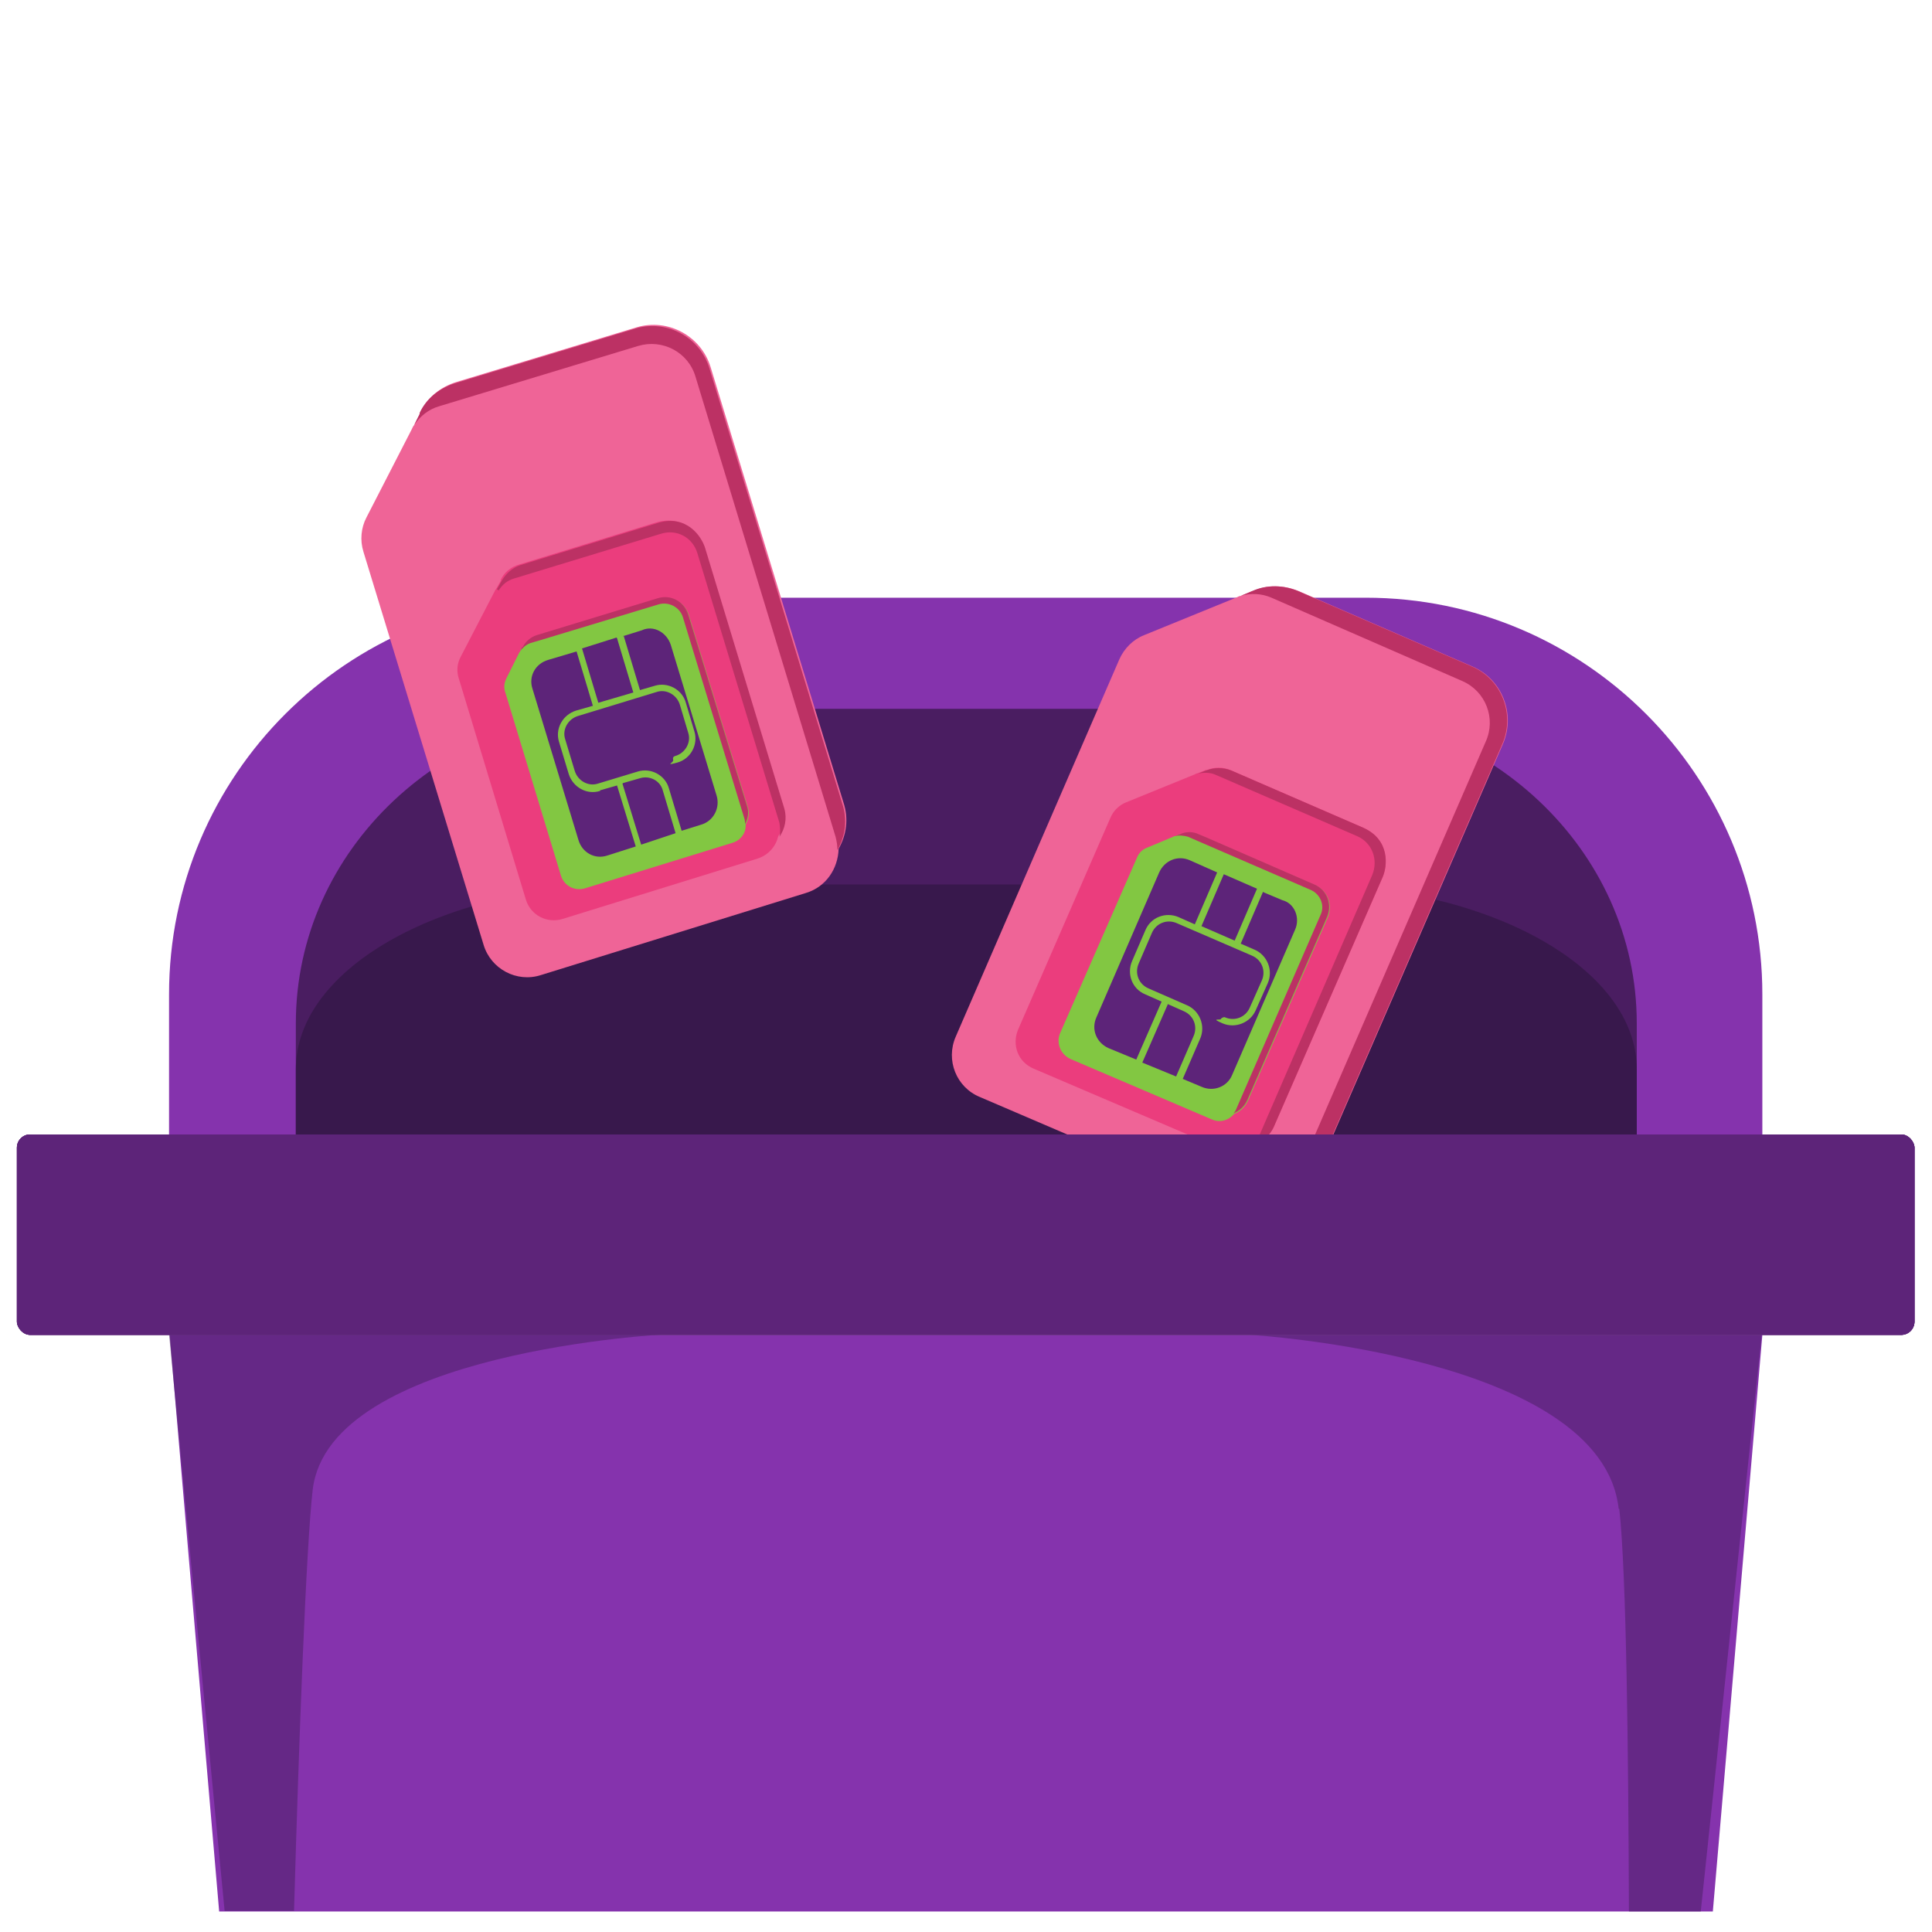 <?xml version="1.0" encoding="UTF-8"?>
<svg xmlns="http://www.w3.org/2000/svg" version="1.1" viewBox="0 0 320 320">
  <defs>
    <style>
      .cls-1 {
        fill: #ef6497;
      }

      .cls-1, .cls-2, .cls-3, .cls-4, .cls-5 {
        fill-rule: evenodd;
      }

      .cls-2 {
        fill: #eb3d7d;
      }

      .cls-6 {
        fill: #8533ad;
      }

      .cls-7 {
        fill: #4a1d61;
      }

      .cls-8 {
        fill: #38184c;
      }

      .cls-3, .cls-9 {
        fill: #5d2479;
      }

      .cls-10 {
        opacity: .5;
      }

      .cls-4 {
        fill: #82c742;
      }

      .cls-5 {
        fill: #bc3164;
      }

      .cls-11 {
        fill: #461e5f;
      }
    </style>
  </defs>
  <!-- Generator: Adobe Illustrator 28.7.1, SVG Export Plug-In . SVG Version: 1.2.0 Build 142)  -->
  <g>
    <g id="Camada_1">
      <g>
        <g>
          <path class="cls-6" d="M291.9,187.9v-23.2c0-36.2-29.4-65.7-65.7-65.7H93.7c-36.2,0-65.7,29.4-65.7,65.7v23.2h263.9Z"/>
          <path class="cls-7" d="M271.1,187.9v-18.4c0-28.8-24.8-52.1-55.3-52.1h-111.5c-30.6,0-55.3,23.3-55.3,52.1v18.4h222.3-.1Z"/>
          <path class="cls-8" d="M271.1,187.9v-10.8c0-16.9-24.8-30.6-55.3-30.6h-111.5c-30.6,0-55.3,13.7-55.3,30.6v10.8h222.3-.1Z"/>
          <rect class="cls-9" x="2.8" y="187.9" width="314.3" height="33.2" rx="2.2" ry="2.2"/>
          <polygon class="cls-6" points="283.7 316.6 291.9 221.1 28.1 221.1 36.3 316.6 283.7 316.6"/>
          <g class="cls-10">
            <path class="cls-11" d="M268.2,249.9c1.2,10.8,1.5,40.5,1.6,66.7h11.9l10.1-95.5h-84.7s58.2,3.4,61,28.8Z"/>
            <path class="cls-11" d="M48.7,316.6c.8-28.1,2-60.4,3.1-69.9,2.8-23,58.6-25.7,58.6-25.7H28l9.2,95.5h11.5Z"/>
          </g>
        </g>
        <rect class="cls-9" x="2.8" y="187.9" width="314.3" height="33.2" rx="2.2" ry="2.2"/>
      </g>
      <rect class="cls-9" x="2.8" y="187.9" width="314.3" height="33.2" rx="2.2" ry="2.2"/>
      <g>
        <path class="cls-1" d="M207.4,97.9l-1.9.8c-.3,0-.5.2-.8.3l-15.2,6.2c-1.8.7-3.3,2.2-4.1,4l-27.1,62.5c-1.7,3.9.1,8.4,4,10l42.2,18.1c3.1,1.4,6.7.4,8.8-2.1,2.4-.9,4.5-2.8,5.6-5.3l30-69.1c2.2-5-.1-10.8-5-12.9l-28.8-12.5c-2.4-1-5.2-1.1-7.6,0h-.1Z"/>
        <path class="cls-2" d="M199.8,127.5l-1.5.6c-.2,0-.3.1-.5.2l-11.3,4.6c-1.2.5-2.1,1.4-2.6,2.6l-15.3,35.1c-1,2.5,0,5.3,2.6,6.4l31.1,13.3c1.7.7,3.6.4,5-.7,1.6-.3,3-1.4,3.7-3l18-41.3c.8-1.8,1.2-6.2-3.2-8.2l-21.9-9.5c-1.3-.6-2.8-.6-4.1,0h.1Z"/>
        <path class="cls-4" d="M195.3,138.2l-.7.3c-.1,0-.2,0-.3.1l-4.3,1.8c-.8.3-1.4.9-1.7,1.7l-12.7,29c-.7,1.6,0,3.5,1.7,4.3l23.4,10c1.3.6,2.8.2,3.7-.9,1-.4,1.8-1.1,2.3-2.2l13.2-30.3c.9-2.1,0-4.5-2.1-5.4l-17.9-7.8-1.2-.5c-1-.5-2.2-.5-3.2,0v-.2Z"/>
        <path class="cls-3" d="M189.7,164.7l2.7,1.2-4.2,9.6-4.6-1.9c-2-.9-2.9-3.1-2-5.1l10.4-24c.9-2,3.1-2.9,5.1-2l4.5,2-3.7,8.6-2.7-1.2c-2.1-.9-4.6,0-5.5,2.2l-2.2,5.1c-.9,2.1,0,4.6,2.2,5.5h0ZM208.2,147.2l-3.7,8.6-5.5-2.4,3.7-8.6,5.5,2.4h0ZM209.2,147.7l-3.7,8.6,2.3,1c2.1.9,3.1,3.4,2.2,5.5l-2,4.5c-.9,2.1-3.4,3.1-5.5,2.2s-.4-.5-.3-.7.5-.4.7-.3c1.6.7,3.4,0,4.1-1.6l2-4.5c.7-1.6,0-3.4-1.6-4.1l-12.5-5.4c-1.6-.7-3.4,0-4.1,1.6l-2.2,5.1c-.7,1.6,0,3.4,1.6,4.1l6.4,2.8c2.1.9,3.1,3.4,2.2,5.5l-2.9,6.7,3.1,1.3c2,.9,4.3,0,5.1-2l10.4-24c.9-2-.1-4.4-2.1-4.9l-3.1-1.3h0ZM193.4,166.3l2.7,1.2c1.6.7,2.3,2.5,1.6,4.1l-2.9,6.7-5.6-2.3,4.2-9.6Z"/>
        <path class="cls-5" d="M207.4,97.9l-1.9.8c1.7-.5,3.5-.4,5.1.3l31.6,13.8c3.9,1.7,5.6,6.2,3.9,10l-31.7,73c-.3.7-.7,1.4-1.2,1.9,2.4-.9,4.5-2.8,5.6-5.3l30-69.1c2.2-5-.1-10.8-5-12.9l-28.8-12.5c-2.4-1-5.2-1.1-7.6,0h0ZM195.3,138.2l-.7.3c.7-.2,1.5-.1,2.2.1l1.6.7,18.7,8.1c1.6.7,2.4,2.6,1.6,4.2l-13.9,32c-.1.3-.3.6-.5.8,1-.4,1.8-1.1,2.3-2.2l13.2-30.3c.9-2.1,0-4.5-2.1-5.4l-17.9-7.8-1.2-.5c-1-.5-2.2-.5-3.2,0h0ZM198.3,128.2l1.5-.6c1.3-.5,2.8-.5,4.1,0l21.9,9.5c4.5,2,4,6.4,3.2,8.2l-18,41.3c-.7,1.6-2.1,2.7-3.7,3,.6-.5,1.1-1.1,1.4-1.8l18.6-42.9c1-2.5,0-5.3-2.5-6.4l-23.3-10.1c-1-.5-2.2-.5-3.3-.2h0Z"/>
      </g>
      <g>
        <path class="cls-1" d="M69.5,68.6l-.9,1.8c-.2.2-.3.5-.4.7l-7.5,14.6c-.9,1.7-1.1,3.8-.5,5.7l19.9,65.1c1.2,4,5.5,6.3,9.5,5l43.9-13.6c3.3-1,5.3-4,5.4-7.3,1.3-2.3,1.7-5,.8-7.7l-22-72.1c-1.6-5.2-7.1-8.1-12.2-6.6l-30,9.1c-2.5.8-4.7,2.5-5.8,4.9v.2Z"/>
        <path class="cls-2" d="M83,96.1l-.8,1.4c-.1.1-.2.3-.3.5l-5.6,10.8c-.6,1.1-.7,2.4-.3,3.6l11.1,36.6c.8,2.6,3.5,4,6.1,3.2l32.3-10c1.8-.6,3-2,3.4-3.7,1-1.3,1.4-3.1.8-4.7l-13.1-43.1c-.6-1.9-3.1-5.5-7.8-4.2l-22.8,7c-1.4.4-2.5,1.3-3.1,2.6h0Z"/>
        <path class="cls-4" d="M86.5,107.1l-.3.7c0,0-.1.2-.2.3l-2.1,4.2c-.4.8-.5,1.6-.2,2.4l9.2,30.3c.5,1.7,2.3,2.7,4.1,2.1l24.3-7.5c1.4-.4,2.3-1.7,2.2-3,.5-.9.7-2,.3-3.1l-9.7-31.6c-.7-2.2-2.9-3.4-5.1-2.7l-18.7,5.7-1.3.4c-1,.3-1.9,1.1-2.4,2.1h-.2Z"/>
        <path class="cls-3" d="M99.4,130.9l2.8-.8,3.1,10.1-4.7,1.5c-2.1.7-4.2-.5-4.8-2.6l-7.6-25c-.7-2.1.5-4.2,2.6-4.8l4.7-1.4,2.7,9-2.8.8c-2.2.7-3.5,3-2.8,5.2l1.6,5.3c.7,2.2,3,3.5,5.2,2.8h0ZM102.2,105.7l2.7,9-5.8,1.7-2.7-9,5.7-1.8h0ZM103.3,105.3l2.7,9,2.4-.7c2.2-.7,4.6.6,5.2,2.8l1.4,4.7c.7,2.2-.6,4.6-2.8,5.2s-.6,0-.7-.4,0-.6.4-.7c1.6-.5,2.6-2.2,2.1-3.8l-1.4-4.7c-.5-1.6-2.2-2.6-3.8-2.1l-13.1,4c-1.6.5-2.6,2.2-2.1,3.8l1.6,5.3c.5,1.6,2.2,2.6,3.8,2.1l6.6-2c2.2-.7,4.6.6,5.2,2.8l2.1,7,3.2-1c2.1-.6,3.2-2.8,2.6-4.8l-7.6-25c-.7-2.1-2.9-3.3-4.8-2.4l-3.2,1h0ZM103.2,129.7l2.8-.8c1.6-.5,3.4.4,3.8,2.1l2.1,7-5.7,1.9-3.1-10.1Z"/>
        <path class="cls-5" d="M69.5,68.6l-.9,1.8c1-1.5,2.4-2.6,4.1-3.1l33-10c4-1.2,8.3,1,9.5,5.1l23.2,76.2c.2.8.3,1.5.3,2.2,1.3-2.3,1.7-5,.8-7.7l-22-72.1c-1.6-5.2-7.1-8.1-12.2-6.6l-30,9.1c-2.5.8-4.7,2.5-5.8,4.9h0ZM86.5,107.1l-.3.7c.4-.6,1.1-1.1,1.7-1.3l1.7-.5,19.5-5.9c1.7-.5,3.5.5,4,2.1l10.2,33.4c.1.3.1.7.1.9.5-.9.7-2,.3-3.1l-9.7-31.6c-.7-2.2-2.9-3.4-5.1-2.7l-18.7,5.7-1.3.4c-1,.3-1.9,1.1-2.4,2.1h0ZM82.3,97.6l.8-1.4c.7-1.2,1.8-2.2,3.1-2.6l22.8-7c4.7-1.4,7.2,2.2,7.8,4.2l13.1,43.1c.5,1.7.1,3.4-.8,4.7.2-.7.1-1.6,0-2.3l-13.6-44.7c-.8-2.6-3.4-4-6-3.2l-24.3,7.4c-1.1.3-2,1-2.6,2h0Z"/>
      </g>
      <rect class="cls-9" x="2.8" y="187.9" width="314.3" height="33.2" rx="2.2" ry="2.2"/>
    </g>
  </g>
</svg>